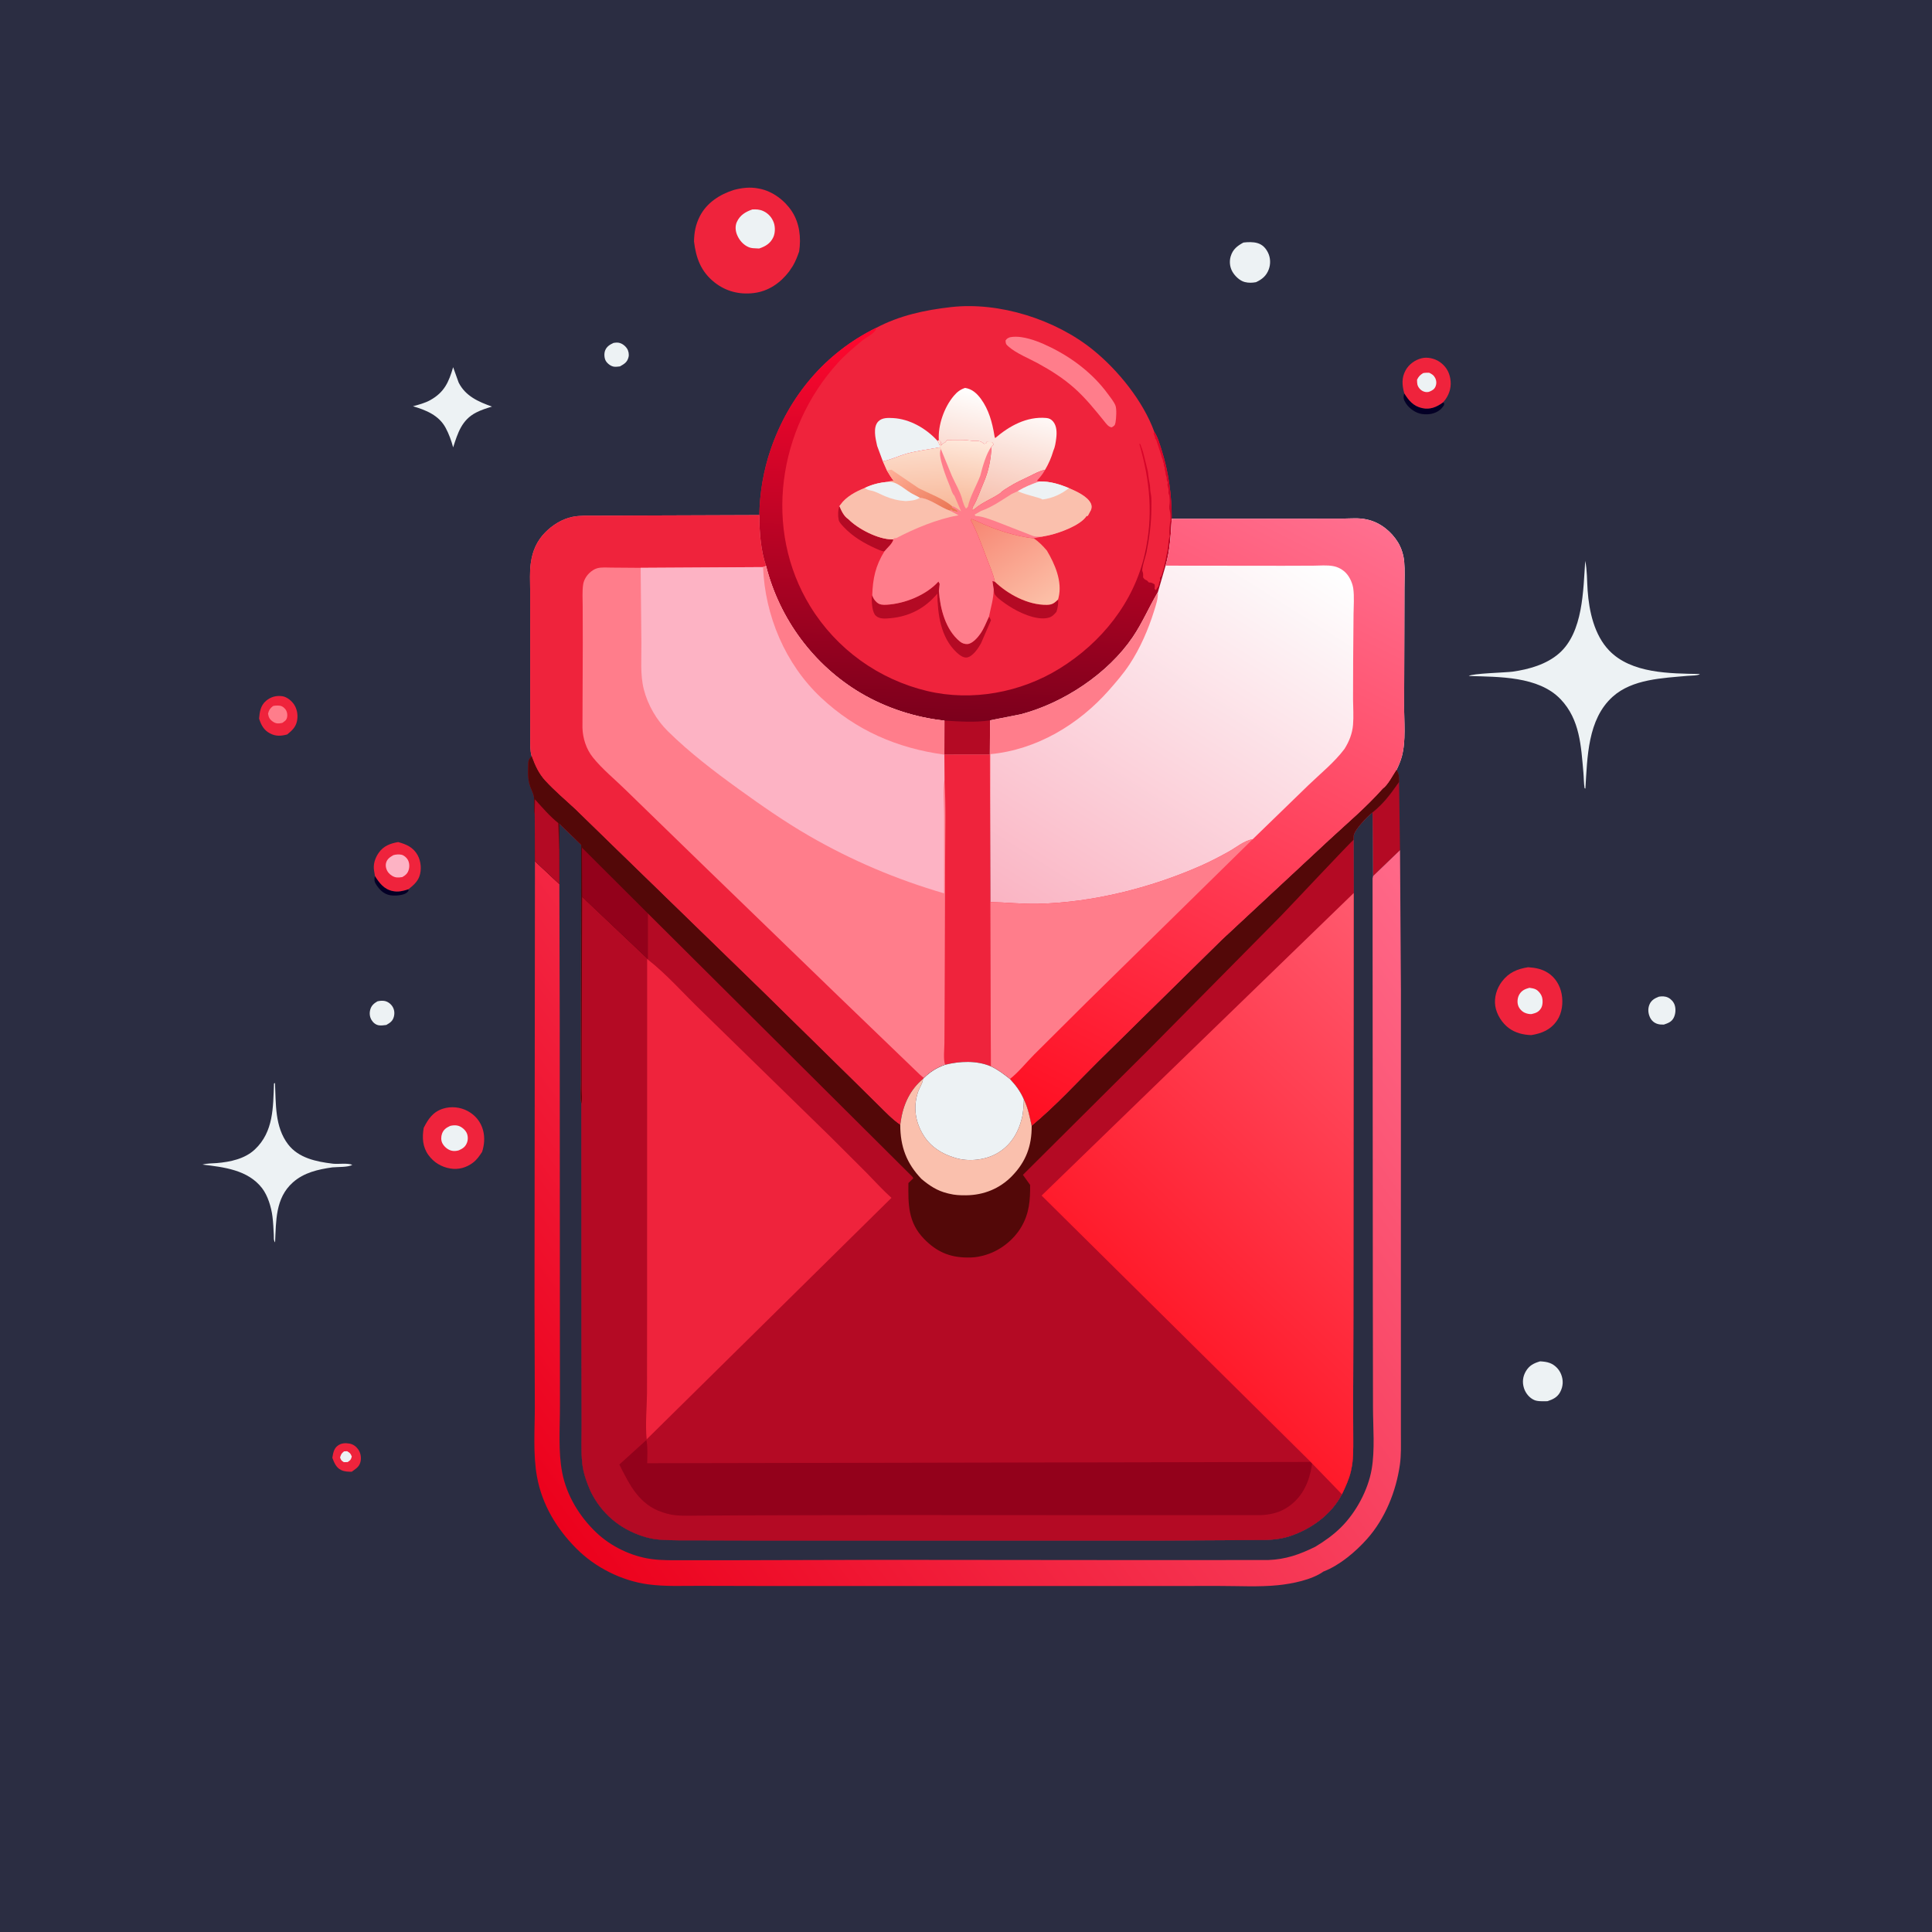<svg version="1.1" xmlns="http://www.w3.org/2000/svg" style="display: block;" viewBox="0 0 2048 2048" width="1024" height="1024">
<defs>
	<linearGradient id="Gradient1" gradientUnits="userSpaceOnUse" x1="574.204" y1="1595.31" x2="1492.88" y2="915.342">
		<stop class="stop0" offset="0" stop-opacity="1" stop-color="rgb(236,1,28)"/>
		<stop class="stop1" offset="1" stop-opacity="1" stop-color="rgb(255,105,137)"/>
	</linearGradient>
	<linearGradient id="Gradient2" gradientUnits="userSpaceOnUse" x1="1044.66" y1="544.453" x2="1109.92" y2="641.107">
		<stop class="stop0" offset="0" stop-opacity="1" stop-color="rgb(247,135,116)"/>
		<stop class="stop1" offset="1" stop-opacity="1" stop-color="rgb(252,192,168)"/>
	</linearGradient>
	<linearGradient id="Gradient3" gradientUnits="userSpaceOnUse" x1="1037.39" y1="541.783" x2="1066.47" y2="421.248">
		<stop class="stop0" offset="0" stop-opacity="1" stop-color="rgb(246,187,168)"/>
		<stop class="stop1" offset="1" stop-opacity="1" stop-color="rgb(255,255,255)"/>
	</linearGradient>
	<linearGradient id="Gradient4" gradientUnits="userSpaceOnUse" x1="1009.85" y1="762.156" x2="1022.78" y2="360.469">
		<stop class="stop0" offset="0" stop-opacity="1" stop-color="rgb(124,0,28)"/>
		<stop class="stop1" offset="1" stop-opacity="1" stop-color="rgb(255,7,46)"/>
	</linearGradient>
	<linearGradient id="Gradient5" gradientUnits="userSpaceOnUse" x1="1014.74" y1="532.78" x2="1024.38" y2="467.511">
		<stop class="stop0" offset="0" stop-opacity="1" stop-color="rgb(248,188,157)"/>
		<stop class="stop1" offset="1" stop-opacity="1" stop-color="rgb(254,232,219)"/>
	</linearGradient>
	<linearGradient id="Gradient6" gradientUnits="userSpaceOnUse" x1="977.413" y1="537.088" x2="973.892" y2="477.062">
		<stop class="stop0" offset="0" stop-opacity="1" stop-color="rgb(248,186,156)"/>
		<stop class="stop1" offset="1" stop-opacity="1" stop-color="rgb(252,219,201)"/>
	</linearGradient>
	<linearGradient id="Gradient7" gradientUnits="userSpaceOnUse" x1="997.922" y1="553.892" x2="953.593" y2="490.231">
		<stop class="stop0" offset="0" stop-opacity="1" stop-color="rgb(233,114,79)"/>
		<stop class="stop1" offset="1" stop-opacity="1" stop-color="rgb(255,176,153)"/>
	</linearGradient>
	<linearGradient id="Gradient8" gradientUnits="userSpaceOnUse" x1="1112.93" y1="993.133" x2="1376.12" y2="576.64">
		<stop class="stop0" offset="0" stop-opacity="1" stop-color="rgb(250,180,195)"/>
		<stop class="stop1" offset="1" stop-opacity="1" stop-color="rgb(254,255,255)"/>
	</linearGradient>
	<linearGradient id="Gradient9" gradientUnits="userSpaceOnUse" x1="1101.09" y1="1198.08" x2="1432.51" y2="540.638">
		<stop class="stop0" offset="0" stop-opacity="1" stop-color="rgb(255,14,33)"/>
		<stop class="stop1" offset="1" stop-opacity="1" stop-color="rgb(255,111,143)"/>
	</linearGradient>
	<linearGradient id="Gradient10" gradientUnits="userSpaceOnUse" x1="1259.84" y1="1427.42" x2="1579.54" y2="1089.74">
		<stop class="stop0" offset="0" stop-opacity="1" stop-color="rgb(255,26,42)"/>
		<stop class="stop1" offset="1" stop-opacity="1" stop-color="rgb(255,89,110)"/>
	</linearGradient>
</defs>
<path transform="translate(0,0)" fill="rgb(43,45,66)" d="M -0 -0 L 2048 0 L 2048 2048 L -0 2048 L -0 -0 z"/>
<path transform="translate(0,0)" fill="rgb(4,0,38)" d="M 433.104 942.582 L 432.96 944.419 C 432.116 945.476 431.939 945.835 430.683 946.671 C 426.682 949.336 418.007 949.782 413.5 948.968 C 406.973 947.789 402.506 943.413 399.004 938.081 C 396.651 934.5 396.585 932.638 397.462 928.582 C 402.245 936.098 407.108 942.702 416.473 944.574 C 422.404 945.76 427.525 944.396 433.104 942.582 z"/>
<path transform="translate(0,0)" fill="rgb(4,0,38)" d="M 1488.53 416.814 C 1493.33 424.572 1498.23 430.586 1507.72 432.611 C 1515.93 434.363 1522.72 431.553 1529.25 426.834 L 1529.92 426.317 C 1531.16 428.192 1530.86 427.141 1530.71 429.5 C 1529.47 431.328 1528.18 433.083 1526.43 434.462 C 1520.88 438.825 1514.38 439.778 1507.51 438.886 C 1500.91 438.029 1493.83 433.132 1490.26 427.471 C 1487.6 423.268 1487.43 421.399 1488.53 416.814 z"/>
<path transform="translate(0,0)" fill="rgb(237,242,244)" d="M 650.394 363.5 C 652.029 363.232 653.841 363.016 655.5 363.26 C 659.185 363.803 662.559 366.349 664.604 369.386 C 666.304 371.91 666.986 375.639 666.263 378.556 C 664.902 384.041 661.8 385.756 657.172 388.401 C 655.156 388.61 653.024 388.964 651 388.715 C 647.601 388.297 644.089 385.6 642.294 382.758 C 640.494 379.906 640.217 374.877 641.408 371.684 C 643.006 367.401 646.452 365.279 650.394 363.5 z"/>
<path transform="translate(0,0)" fill="rgb(237,242,244)" d="M 400.011 1061.5 C 402.291 1060.9 404.641 1060.7 407 1060.97 C 410.594 1061.39 414.026 1063.84 415.953 1066.84 C 418.036 1070.08 418.493 1073.86 417.561 1077.57 C 416.36 1082.35 413.6 1084.16 409.51 1086.5 C 406.995 1086.8 404.224 1087.25 401.703 1086.89 C 398.414 1086.43 395.559 1084.1 393.879 1081.31 C 391.884 1078 391.466 1074.2 392.425 1070.48 C 393.554 1066.09 396.246 1063.71 400.011 1061.5 z"/>
<path transform="translate(0,0)" fill="rgb(237,242,244)" d="M 1758.53 1056.5 C 1761.94 1055.98 1765.13 1055.96 1768.3 1057.51 C 1771.36 1059 1774.04 1061.98 1775.16 1065.2 C 1776.65 1069.47 1776.23 1075.08 1774.09 1079.09 C 1771.83 1083.32 1768.06 1084.66 1763.75 1086.1 C 1761.41 1086.14 1759.33 1086.11 1757.07 1085.42 C 1753.41 1084.3 1750.63 1081.85 1749.02 1078.37 C 1747.03 1074.1 1746.67 1069.3 1748.47 1064.92 C 1750.37 1060.27 1754.06 1058.22 1758.53 1056.5 z"/>
<path transform="translate(0,0)" fill="rgb(239,35,60)" d="M 352.285 1545.36 C 353.15 1540.47 353.79 1535.58 358.069 1532.44 C 361.799 1529.7 366.035 1529.5 370.5 1530.27 C 374.34 1530.93 377.562 1533.34 379.771 1536.5 C 382.256 1540.05 383.15 1545.03 382.193 1549.25 C 381.183 1553.7 378.85 1555.84 375.273 1558.34 L 373.961 1559.29 L 373.117 1559.88 L 373.038 1560.11 C 369.035 1560.08 365.185 1560.07 361.503 1558.25 C 356.252 1555.65 354.267 1550.46 352.285 1545.36 z"/>
<path transform="translate(0,0)" fill="rgb(237,242,244)" d="M 364.677 1538.5 L 367.979 1538.35 C 371.105 1540.31 371.407 1540.4 372.913 1544 C 371.786 1547.78 371.549 1547.72 368.5 1549.86 L 364.5 1549.96 C 361.733 1548.21 361.688 1548.06 360.49 1545 C 361.606 1541.5 361.732 1540.99 364.677 1538.5 z"/>
<path transform="translate(0,0)" fill="rgb(239,35,60)" d="M 274.651 761.751 C 275.292 754.455 276.148 747.878 282.094 742.852 C 286.968 738.732 292.905 737.073 299.219 738 C 304.219 738.734 309.173 742.892 311.863 747 C 315.225 752.132 316.147 759.257 314.628 765.198 C 313.096 771.191 309.344 774.564 304.711 778.32 L 304.723 778.464 C 298.145 780.285 292.455 780.726 286.191 777.432 C 279.663 774 276.789 768.551 274.651 761.751 z"/>
<path transform="translate(0,0)" fill="rgb(255,125,139)" d="M 289.295 748.5 C 291.135 747.953 292.733 747.884 294.65 747.904 C 297.977 747.938 300.137 749.033 302.269 751.523 C 304.294 753.889 304.963 757.486 304.272 760.5 C 303.551 763.645 301.877 764.376 299.5 766.156 L 298.756 766.393 C 295.273 767.159 292.585 767.183 289.467 765.112 C 286.007 762.813 284.719 760.512 284.138 756.5 C 285.124 752.633 286.188 751.003 289.295 748.5 z"/>
<path transform="translate(0,0)" fill="rgb(237,242,244)" d="M 1632.59 1443.08 C 1636.07 1443.28 1639.55 1443.6 1642.83 1444.84 C 1648.27 1446.88 1652.67 1451.38 1654.83 1456.76 C 1657.34 1463.03 1657.09 1469.48 1653.92 1475.5 C 1650.92 1481.2 1646.2 1483.4 1640.37 1485.34 C 1636.18 1485.28 1630.4 1485.81 1626.49 1484.14 C 1621.27 1481.91 1617.22 1476.91 1615.5 1471.57 C 1613.5 1465.37 1614.16 1459.16 1617.5 1453.54 C 1621.18 1447.34 1625.91 1445.06 1632.59 1443.08 z"/>
<path transform="translate(0,0)" fill="rgb(237,242,244)" d="M 1318.09 257.106 C 1322.77 256.554 1328.36 256.339 1332.9 257.678 C 1338.31 259.271 1341.76 262.969 1344.2 267.935 C 1346.82 273.273 1347.04 279.935 1344.97 285.5 C 1342.4 292.391 1337.92 296.092 1331.43 299.117 C 1327.33 299.862 1323.58 299.994 1319.5 298.971 C 1314.13 297.627 1308.94 292.496 1306.29 287.804 C 1303.59 283.018 1303 276.952 1304.6 271.689 C 1306.87 264.247 1311.58 260.637 1318.09 257.106 z"/>
<path transform="translate(0,0)" fill="rgb(180,10,36)" d="M 1483.08 828.814 L 1484.06 901.186 L 1455.46 928.712 L 1454.94 861.147 C 1467.21 851.271 1474.12 841.473 1483.08 828.814 z"/>
<path transform="translate(0,0)" fill="rgb(239,35,60)" d="M 397.462 928.582 L 396.598 923.344 C 395.304 916.466 397.507 909.708 401.429 904.034 C 406.461 896.753 413.685 894.086 422.04 892.622 C 430.761 894.972 438.106 898.172 442.693 906.5 C 446.306 913.058 447.123 922.081 444.514 929.127 C 442.326 935.035 437.822 938.712 433.104 942.582 C 427.525 944.396 422.404 945.76 416.473 944.574 C 407.108 942.702 402.245 936.098 397.462 928.582 z"/>
<path transform="translate(0,0)" fill="rgb(253,179,196)" d="M 416.982 906.5 C 419.522 905.738 422.891 905.47 425.5 906.039 C 428.195 906.625 430.904 909.005 432.257 911.35 C 434.008 914.386 434.259 918.496 433.31 921.826 C 432.163 925.852 430.011 927.693 426.5 929.732 C 424.541 930.053 422.779 930.25 420.794 930.129 C 417.429 929.924 413.904 927.678 411.798 925.1 C 409.529 922.323 408.309 918.23 409.255 914.698 C 410.378 910.502 413.447 908.557 416.982 906.5 z"/>
<path transform="translate(0,0)" fill="rgb(237,242,244)" d="M 480.348 389.243 L 486.175 405.5 C 493.426 419.918 507.138 425.885 521.542 431.001 C 515.8 432.744 510.152 434.521 504.793 437.263 C 489.458 445.109 485.295 458.925 480.349 474.253 C 478.467 467.161 475.838 459.857 472.331 453.403 C 465.126 440.143 451.456 434.67 437.776 430.648 C 443.915 428.976 450.506 427.267 456.094 424.152 C 471.087 415.795 475.746 404.985 480.348 389.243 z"/>
<path transform="translate(0,0)" fill="rgb(239,35,60)" d="M 1488.53 416.814 C 1486.21 408.29 1485.62 400.443 1490.02 392.5 C 1493.58 386.08 1499.91 381.564 1506.94 379.762 C 1512.98 378.215 1520.48 379.912 1525.63 383.311 C 1532.18 387.644 1535.97 393.512 1537.35 401.227 C 1538.77 409.226 1536.95 416.678 1532.32 423.296 L 1529.92 426.317 L 1529.25 426.834 C 1522.72 431.553 1515.93 434.363 1507.72 432.611 C 1498.23 430.586 1493.33 424.572 1488.53 416.814 z"/>
<path transform="translate(0,0)" fill="rgb(237,242,244)" d="M 1508.58 395.5 C 1510.74 395.039 1512.81 395.134 1515 395.129 C 1517.92 396.573 1519.87 397.712 1521.37 400.715 C 1522.81 403.608 1522.93 406.776 1521.67 409.772 C 1520.43 412.728 1518.29 413.83 1515.5 415.063 C 1514.51 415.4 1514.14 415.586 1512.98 415.632 C 1509.94 415.753 1506.88 414.34 1504.92 412.046 C 1502.12 408.761 1502.19 406.552 1502.13 402.5 C 1503.91 398.97 1505.25 397.602 1508.58 395.5 z"/>
<path transform="translate(0,0)" fill="rgb(239,35,60)" d="M 449.123 1195.63 C 453.925 1186.11 458.967 1178.6 469.633 1175.23 C 478.221 1172.51 488.009 1173.5 495.902 1177.81 C 503.983 1182.22 509.695 1189.22 512.069 1198.15 C 514.069 1205.67 513.441 1213.73 511.038 1221.06 C 508.189 1225.34 505.642 1229.22 501.469 1232.4 C 494.522 1237.71 486.176 1240.12 477.474 1238.69 C 467.916 1237.11 459.821 1232.25 454.134 1224.36 C 447.807 1215.58 447.464 1205.88 449.123 1195.63 z"/>
<path transform="translate(0,0)" fill="rgb(237,242,244)" d="M 477.215 1193.5 C 479.886 1192.82 483.172 1192.58 485.841 1193.39 C 489.227 1194.42 492.819 1197.38 494.477 1200.51 C 496.114 1203.6 496.294 1207.86 495.091 1211.09 C 493.411 1215.61 490.733 1217.41 486.5 1219.35 C 483.945 1220.2 480.669 1220.43 478.078 1219.62 C 474.202 1218.42 470.74 1215.4 468.886 1211.79 C 467.383 1208.87 467.443 1204.84 468.554 1201.78 C 470.164 1197.35 473.108 1195.4 477.215 1193.5 z"/>
<path transform="translate(0,0)" fill="rgb(239,35,60)" d="M 1619.89 1025.3 C 1627.62 1025.84 1634.33 1027.04 1640.97 1031.3 C 1648.77 1036.29 1653.73 1044.64 1655.41 1053.66 C 1657.15 1062.97 1655.94 1073.91 1650.51 1081.81 C 1643.72 1091.69 1634.46 1095.42 1623.16 1097.27 C 1614.71 1096.93 1606.67 1095.08 1599.7 1090.03 C 1592.36 1084.71 1586.47 1075.48 1585.07 1066.5 C 1583.66 1057.46 1586.59 1047.74 1592.06 1040.52 C 1599.33 1030.91 1608.28 1027.14 1619.89 1025.3 z"/>
<path transform="translate(0,0)" fill="rgb(237,242,244)" d="M 1621.25 1047.12 C 1623.37 1047.45 1625.89 1047.75 1627.82 1048.71 C 1630.84 1050.21 1633.73 1053.85 1634.62 1057.09 C 1635.58 1060.55 1635.48 1065.79 1633.49 1068.9 C 1630.82 1073.07 1627.95 1073.84 1623.5 1074.97 C 1621.04 1075.1 1618.44 1074.53 1616.19 1073.5 C 1613.11 1072.08 1610.39 1069.13 1609.31 1065.89 C 1608.05 1062.1 1608.61 1057.27 1610.72 1053.88 C 1613.25 1049.79 1616.78 1048.33 1621.25 1047.12 z"/>
<path transform="translate(0,0)" fill="rgb(237,242,244)" d="M 352.296 1237.46 C 337.123 1239.63 322.202 1242.93 310.391 1253.47 C 291.768 1270.08 292.754 1294.25 291.594 1317 C 289.829 1314.62 290.361 1311.7 290.224 1308.77 C 289.925 1302.36 289.612 1295.87 288.806 1289.5 C 287.569 1279.72 283.916 1267.42 277.806 1259.5 C 262.849 1240.11 237.196 1237.19 214.683 1234.51 C 219.511 1233.1 224.831 1233.33 229.827 1232.91 C 244.033 1231.71 259.522 1228.49 270.203 1218.42 C 290.084 1199.69 289.485 1173.73 290.433 1148.5 L 291.5 1148.07 C 292.598 1170.24 291.166 1194.46 305.416 1213.09 C 316.476 1227.54 335.196 1231.4 352.243 1233.48 L 353.096 1233.58 C 358.645 1234.17 369.057 1232.65 373.5 1234.81 C 368.899 1237.48 358.01 1236.91 352.296 1237.46 z"/>
<path transform="translate(0,0)" fill="rgb(237,242,244)" d="M 1680.41 594.5 C 1682.49 604.577 1682.23 615.612 1682.95 625.906 C 1684.49 647.974 1690 673.171 1705.78 689.572 C 1729.38 714.092 1770.24 713.874 1801.82 714.472 C 1800.96 716.206 1791.48 716.194 1788.93 716.426 C 1762.6 718.827 1730.39 719.769 1709.55 738.5 C 1682.82 762.517 1682.72 802.728 1680.58 835.938 L 1679.72 835.5 C 1678.85 830.147 1678.95 824.263 1678.46 818.813 C 1675.97 790.881 1674.8 762.751 1654.37 741.284 C 1630.84 716.567 1588.58 717.615 1557 716.566 C 1560.2 713.815 1596.48 712.973 1603.5 711.973 C 1620.77 709.511 1639.28 704.331 1652.67 692.63 C 1678.33 670.215 1678.22 625.599 1680.41 594.5 z"/>
<path transform="translate(0,0)" fill="rgb(239,35,60)" d="M 778.133 201.279 C 786.801 199.069 795.134 198.05 804 199.816 L 805.389 200.074 C 819.02 202.791 831.833 212.438 839.358 223.932 C 847.633 236.57 849.319 251.91 847.132 266.598 C 845.227 271.982 843.37 276.908 840.455 281.85 L 836.43 287.889 C 827.111 300.015 814.6 308.742 799.075 310.638 C 783.836 312.499 769.46 308.925 757.342 299.288 C 743.029 287.905 737.769 273.536 735.675 255.898 C 735.893 246.216 737.35 238.177 741.743 229.45 C 749.032 214.968 763.122 205.959 778.133 201.279 z"/>
<path transform="translate(0,0)" fill="rgb(237,242,244)" d="M 797.507 222.031 C 801.681 221.834 805.201 221.96 809.067 223.719 C 814.357 226.126 818.289 230.525 820.237 236 C 821.875 240.603 821.793 247.047 819.711 251.5 C 816.614 258.123 811.432 261.164 804.756 263.424 L 803.933 263.4 L 802.564 263.325 C 799.704 263.195 796.668 263.227 793.973 262.143 C 788.139 259.794 783.736 254.757 781.353 249.047 C 779.556 244.742 779.102 239.61 781.085 235.284 C 784.413 228.028 790.282 224.543 797.507 222.031 z"/>
<path transform="translate(0,0)" fill="url(#Gradient1)" d="M 1454.94 861.147 L 1455.46 928.712 L 1484.06 901.186 L 1485.03 1049.84 L 1484.99 1314.36 L 1485.01 1473.64 L 1485.01 1521.14 C 1485 1531.62 1485.42 1542.26 1483.94 1552.66 C 1479.93 1580.91 1468.29 1609.83 1449.17 1631.32 C 1437.29 1644.67 1420.18 1659.29 1403.26 1665.75 L 1403.13 1665.74 C 1390.82 1674.71 1369.59 1678.89 1354.65 1680.39 C 1334.37 1682.42 1312.97 1681.16 1292.56 1681.18 L 1177.57 1681.22 L 813.859 1681.22 L 741.429 1681.05 C 723.539 1681 705.034 1681.91 687.272 1679.52 C 659.043 1675.74 630.95 1661.64 610.909 1641.45 C 589.949 1620.35 574.657 1595.04 569.254 1565.5 C 564.846 1541.41 566.949 1515.27 566.924 1490.78 L 566.591 1380.95 L 567.058 912.905 L 592.957 937.165 L 592.798 899.806 L 592.998 873.179 L 616.077 895.587 L 615.886 1097.41 L 615.88 1148.15 C 615.88 1154.96 614.944 1163.18 616.199 1169.82 L 616.351 1428.95 L 616.569 1510.26 C 616.634 1523.7 615.78 1538.03 617.235 1551.38 C 618.387 1561.93 622.027 1571.68 626.269 1581.33 C 637.692 1604.29 656.405 1620.25 680.777 1628.32 C 686.693 1630.28 692.782 1631.59 699 1632.06 C 713.544 1633.17 728.316 1632.78 742.897 1632.84 L 815.188 1633.05 L 1044.61 1633.03 L 1234.67 1633.02 L 1341.46 1632.47 C 1351.53 1632.02 1360.76 1630.95 1370.23 1627.35 L 1371.94 1626.71 C 1392.92 1618.74 1411.97 1604.04 1422.5 1584.01 C 1426.21 1576.22 1430.03 1568.09 1431.96 1559.65 L 1432.32 1558 C 1434.71 1547.41 1434.49 1536.43 1434.48 1525.63 L 1434.38 1488.13 L 1434.64 1394.52 L 1434.99 946.663 L 1435.06 945.086 L 1434.82 890.254 L 1434.87 886 C 1435.73 879.467 1449.61 865.164 1454.94 861.147 z"/>
<path transform="translate(0,0)" fill="rgb(43,45,66)" d="M 1454.94 861.147 L 1455.46 928.712 L 1454.96 931.184 L 1455.25 1374.29 L 1455.43 1492.5 C 1455.49 1513.44 1457.57 1536.82 1454.03 1557.4 C 1450.22 1579.56 1437.44 1603.25 1421.5 1619.05 C 1413.26 1627.21 1404.2 1633.61 1394.3 1639.6 C 1377.63 1647.82 1363 1653.02 1344.27 1653.7 L 1207.23 1653.76 L 936.087 1653.51 L 772.934 1653.91 L 724.813 1653.92 C 713.208 1653.91 701.65 1654.23 690.125 1652.61 C 669.051 1649.63 647.719 1639.36 632.264 1624.72 C 614.411 1607.81 600.79 1585.58 596.007 1561.28 C 591.552 1538.63 593.625 1513.43 593.568 1490.31 L 593.498 1375.02 L 593.352 1082.11 L 592.957 937.165 L 592.798 899.806 L 592.998 873.179 L 616.077 895.587 L 615.886 1097.41 L 615.88 1148.15 C 615.88 1154.96 614.944 1163.18 616.199 1169.82 L 616.351 1428.95 L 616.569 1510.26 C 616.634 1523.7 615.78 1538.03 617.235 1551.38 C 618.387 1561.93 622.027 1571.68 626.269 1581.33 C 637.692 1604.29 656.405 1620.25 680.777 1628.32 C 686.693 1630.28 692.782 1631.59 699 1632.06 C 713.544 1633.17 728.316 1632.78 742.897 1632.84 L 815.188 1633.05 L 1044.61 1633.03 L 1234.67 1633.02 L 1341.46 1632.47 C 1351.53 1632.02 1360.76 1630.95 1370.23 1627.35 L 1371.94 1626.71 C 1392.92 1618.74 1411.97 1604.04 1422.5 1584.01 C 1426.21 1576.22 1430.03 1568.09 1431.96 1559.65 L 1432.32 1558 C 1434.71 1547.41 1434.49 1536.43 1434.48 1525.63 L 1434.38 1488.13 L 1434.64 1394.52 L 1434.99 946.663 L 1435.06 945.086 L 1434.82 890.254 L 1434.87 886 C 1435.73 879.467 1449.61 865.164 1454.94 861.147 z"/>
<path transform="translate(0,0)" fill="rgb(239,35,60)" d="M 928.659 347.593 C 953.49 334.419 980.29 328.695 1007.98 325.543 C 1059.38 319.693 1118.92 338.673 1158.78 370.991 C 1185.32 392.508 1211.96 425.426 1223.65 457.883 C 1227.28 463.284 1229.22 470.411 1231.21 476.589 C 1238.8 500.156 1242.15 525.219 1242.08 549.924 C 1241.17 566.537 1240.29 583.535 1235.57 599.613 L 1227.39 627.775 L 1226.84 628.683 C 1217.79 644.052 1210.96 660.3 1200.86 675.219 C 1174.53 714.124 1127.18 745.404 1081.9 757.217 L 1049.5 763.595 L 1049.27 799.911 L 1001.07 799.959 L 1001.14 763.895 C 970.462 760.661 939.046 750.443 912.5 734.729 C 862.461 705.109 826.311 656.097 812.034 599.944 C 806.362 583.896 804.861 562.953 804.936 546.013 C 805.245 522.768 809.375 498.632 816.892 476.639 C 836.24 420.034 874.741 374.13 928.659 347.593 z"/>
<path transform="translate(0,0)" fill="rgb(180,10,36)" d="M 889.849 536.496 C 892.052 541.551 894.517 547.245 899.348 550.324 C 909.31 560.538 930.726 571.632 945.243 571.738 L 946.985 571.713 C 946.351 576.105 940.217 580.994 937.41 584.579 C 934.003 584.085 931.124 582.673 928.026 581.274 C 915.469 575.605 903.896 568.773 894.373 558.641 C 892.616 556.771 889.583 553.667 889.056 551.149 C 888.093 546.544 888.215 540.863 889.849 536.496 z"/>
<path transform="translate(0,0)" fill="rgb(180,10,36)" d="M 1052.01 615.908 L 1054.55 616.606 C 1068.61 630.128 1089.82 641.443 1109.69 641.157 C 1115.34 641.075 1117.47 639.43 1121.54 635.564 C 1122.15 639.926 1121.17 644.318 1119.93 648.5 C 1117.24 651.537 1115.46 653.767 1111.37 654.832 C 1098.81 658.106 1080.09 649.282 1069.78 642.569 C 1065.5 639.778 1057.17 634.228 1054.5 630.018 C 1053.89 629.065 1053.64 626.054 1053.37 624.821 L 1052.01 615.908 z"/>
<path transform="translate(0,0)" fill="rgb(180,10,36)" d="M 994.787 616.453 L 996.093 618.904 L 995.263 626.478 C 996.651 645.265 1002.21 667.419 1017.5 679.992 C 1019.76 681.853 1022.56 682.858 1025.5 682.703 C 1030.79 682.424 1036.61 675.585 1039.31 671.648 C 1043.16 666.033 1045.48 659.709 1048.38 653.605 C 1049.24 654.898 1049.83 656.099 1050.49 657.5 L 1039.87 682 C 1037.09 687.042 1031.21 695.967 1024.99 696.959 C 1020.98 697.6 1016.51 693.916 1013.83 691.368 C 997.061 675.456 993.938 651.027 993.621 629.242 C 980.723 644.747 963.97 653.507 943.794 655.32 C 938.79 655.77 932.569 656.439 928.522 652.835 C 924.589 649.332 924.135 639.629 924.074 634.5 C 924.06 633.276 924.332 632.227 924.617 631.05 C 925.65 634.147 927.019 636.319 929.479 638.521 C 932.515 641.24 936.114 641.256 940 641.031 C 959.221 639.917 981.856 630.814 994.787 616.453 z"/>
<path transform="translate(0,0)" fill="rgb(237,242,244)" d="M 929.788 472.647 C 928.815 468.217 927.718 463.553 927.535 459.014 C 927.358 454.622 927.898 449.842 931.165 446.607 C 935.177 442.633 941.335 442.902 946.57 443.167 C 964.457 444.073 982.01 454.328 993.847 467.388 C 995.322 469.767 996.498 471.282 996.173 474.221 C 984.758 476.427 972.688 477.785 961.492 480.84 C 952.814 483.208 944.726 487.342 935.856 489.033 L 929.788 472.647 z"/>
<path transform="translate(0,0)" fill="rgb(255,125,139)" d="M 1070.59 357.5 C 1074.58 356.686 1078.92 356.832 1082.95 357.444 C 1093.6 359.06 1103.9 363.343 1113.52 368.057 C 1136.86 379.495 1158.52 396.03 1174.03 417.106 C 1176.76 420.827 1180.53 425.418 1182.34 429.642 C 1183.93 433.333 1183.26 443.881 1182.47 447.89 C 1181.81 451.207 1181.18 451.293 1178.5 453.001 C 1174.9 452.61 1172.63 449.126 1170.52 446.514 C 1160.56 434.225 1151.08 422.375 1139.24 411.752 C 1127.34 401.082 1113.99 392.646 1100 385.014 C 1090.32 379.734 1077.38 374.666 1069.07 367.36 C 1066.27 364.897 1066.19 364.736 1065.91 361 C 1067.26 358.85 1068.26 358.425 1070.59 357.5 z"/>
<path transform="translate(0,0)" fill="url(#Gradient2)" d="M 1054.55 616.606 C 1052.85 608.101 1049.09 600.088 1046.04 591.997 C 1040.81 578.08 1035.85 564.152 1028.83 551 L 1030 550.124 L 1035.47 552.346 C 1052.64 560.735 1076.55 568.701 1095.74 570.618 C 1101.06 574.067 1105.63 578.79 1109.72 583.61 C 1118.24 597.9 1126.38 616.586 1122.09 633.594 L 1121.54 635.564 C 1117.47 639.43 1115.34 641.075 1109.69 641.157 C 1089.82 641.443 1068.61 630.128 1054.55 616.606 z"/>
<path transform="translate(0,0)" fill="url(#Gradient3)" d="M 995.205 466.526 C 994.155 450.788 1000.87 431.642 1011.12 419.572 C 1014.58 415.493 1017.93 412.894 1023 411.202 C 1030.41 412.289 1035.55 417.019 1039.86 422.89 C 1048.1 434.122 1051.85 447.847 1054.06 461.399 C 1054.37 463.295 1054.19 462.528 1054.89 464.424 C 1070.05 451.453 1088.29 441.308 1108.98 443.065 C 1112.16 443.334 1114.29 444.402 1116.35 446.844 C 1120.36 451.607 1120.37 458.788 1119.64 464.629 C 1119.07 469.141 1118.43 473.886 1116.52 478.037 C 1114.47 485.135 1111.6 491.61 1107.85 497.975 C 1101.76 499.228 1096.96 502.065 1091.44 504.744 C 1084.15 508.283 1076.57 511.643 1069.73 516.006 C 1066.98 517.757 1062.57 520.16 1060.48 522.646 C 1052.07 528.636 1040.99 532.538 1033.53 539.277 L 1031.01 540.937 L 1030.74 540.39 C 1030.62 539.108 1030.65 538.299 1031.34 537.176 C 1036.14 529.453 1038.95 520.098 1042.6 511.75 C 1048.13 499.092 1050.33 486.95 1051.11 473.205 L 1053.35 470.888 L 1051.57 468.645 L 1045.5 468.51 L 1045.5 470 L 1043.06 470.508 C 1039.83 467.813 1038.66 467.416 1034.45 467.489 L 1031 467.51 C 1023.06 465.831 1012.34 466.63 1004 466.5 L 1002 469.005 C 1000.03 469.668 999.373 470.465 997.908 471.868 L 997.25 472.505 L 997.279 468.57 L 995.205 466.526 z"/>
<path transform="translate(0,0)" fill="url(#Gradient4)" d="M 804.936 546.013 C 805.245 522.768 809.375 498.632 816.892 476.639 C 836.24 420.034 874.741 374.13 928.659 347.593 C 928.464 348.401 928.502 349.304 928.074 350.016 C 925.625 354.088 917.425 358.173 913.602 361.341 C 904.799 368.637 895.739 376.255 888.067 384.724 C 824.916 454.434 808.642 560.915 858.944 642.831 C 886.743 688.101 931.395 720.276 983.025 732.527 C 1030.38 743.763 1082.09 734.148 1123.28 708.635 C 1167.59 681.191 1201.95 638.593 1213.6 587.07 C 1222.67 546.911 1219.08 509.506 1207.7 470.5 L 1208.76 470.69 C 1210.17 474.541 1211.47 478.046 1212.45 482.047 L 1216.53 498.755 C 1217.04 500.561 1216.96 501.955 1217.25 503.75 C 1217.69 506.499 1218.01 509.529 1218.63 512.204 C 1219.44 515.723 1218.95 519.15 1219.78 522.775 C 1220.95 527.895 1220.54 534.278 1220.5 539.518 C 1220.38 554.986 1218.36 570.363 1215.29 585.505 C 1214.54 589.192 1209.88 603.022 1210.97 605.433 C 1211.99 607.686 1211.81 609.576 1211.72 611.999 C 1212.73 613.301 1213.02 614.141 1214.56 614.72 C 1216.11 615.304 1216.8 616.247 1217.86 617.45 L 1218.78 617.432 C 1220.69 617.496 1222.22 618.475 1223.88 619.354 C 1224.21 621.166 1224.33 622.255 1223.84 624.042 L 1225.05 625.508 C 1226.41 624.531 1225.24 625.535 1226.5 623.51 L 1227.27 622.568 C 1228.23 621.279 1228.26 620.544 1228.5 619 C 1228.8 617.102 1228.9 616.656 1230 615 L 1229.51 612.5 C 1230.37 611.639 1230.89 611.384 1231.19 610.188 L 1232 607.531 L 1233.75 601.75 C 1234.29 599.796 1234.26 598.472 1235 596.5 L 1235.5 594 C 1236.21 590.289 1236.81 586.636 1237.76 583 L 1238 580.5 C 1238.21 579.038 1238.44 577.997 1238.51 576.5 C 1238.65 573.759 1238.92 571.021 1240 568.5 L 1239.72 567.188 C 1239.3 564.619 1239.75 553.881 1241 552 L 1240.89 550.844 C 1240.63 547.673 1240.88 544.58 1239.98 541.5 C 1239.12 538.575 1239.61 535.636 1239.91 532.655 C 1240.06 531.061 1239.87 529.589 1239.76 528 L 1239.68 526.578 C 1239.53 524.908 1239.57 525.501 1238.98 523.859 C 1238.34 522.111 1238.67 521.737 1238.76 520 C 1238.83 518.47 1238.43 517.445 1237.96 516.026 C 1237.35 514.186 1237.57 513.33 1238 511.5 C 1236.95 509.379 1236.76 509.279 1236.76 507 C 1236.75 505.896 1236.34 505.094 1236.01 504.077 C 1235.47 502.447 1235.58 501.271 1235.25 499.674 C 1234.87 497.805 1234.41 498.092 1234.76 496 C 1233.9 493.937 1233.44 493.536 1233.75 491.25 C 1232.21 489.083 1233.25 488.246 1232.16 486.281 C 1231.39 484.873 1231.36 484.003 1230.98 482.497 L 1226.51 469 L 1226.03 467.458 C 1225.41 465.63 1225.8 466.303 1224.51 465 L 1224.42 464.032 C 1224.16 462.376 1223.51 461.055 1222.82 459.548 L 1223.65 457.883 C 1227.28 463.284 1229.22 470.411 1231.21 476.589 C 1238.8 500.156 1242.15 525.219 1242.08 549.924 C 1241.17 566.537 1240.29 583.535 1235.57 599.613 L 1227.39 627.775 L 1226.84 628.683 C 1217.79 644.052 1210.96 660.3 1200.86 675.219 C 1174.53 714.124 1127.18 745.404 1081.9 757.217 L 1049.5 763.595 L 1049.27 799.911 L 1001.07 799.959 L 1001.14 763.895 C 970.462 760.661 939.046 750.443 912.5 734.729 C 862.461 705.109 826.311 656.097 812.034 599.944 C 806.362 583.896 804.861 562.953 804.936 546.013 z"/>
<path transform="translate(0,0)" fill="rgb(180,10,36)" d="M 1001.14 763.895 C 1016.95 764.788 1033.81 766.02 1049.5 763.595 L 1049.27 799.911 L 1001.07 799.959 L 1001.14 763.895 z"/>
<path transform="translate(0,0)" fill="rgb(255,125,139)" d="M 995.205 466.526 L 997.279 468.57 L 997.25 472.505 L 997.908 471.868 C 999.373 470.465 1000.03 469.668 1002 469.005 L 1004 466.5 C 1012.34 466.63 1023.06 465.831 1031 467.51 L 1034.45 467.489 C 1038.66 467.416 1039.83 467.813 1043.06 470.508 L 1045.5 470 L 1045.5 468.51 L 1051.57 468.645 L 1053.35 470.888 L 1051.11 473.205 C 1050.33 486.95 1048.13 499.092 1042.6 511.75 C 1038.95 520.098 1036.14 529.453 1031.34 537.176 C 1030.65 538.299 1030.62 539.108 1030.74 540.39 L 1031.01 540.937 L 1033.53 539.277 C 1040.99 532.538 1052.07 528.636 1060.48 522.646 C 1062.57 520.16 1066.98 517.757 1069.73 516.006 C 1076.57 511.643 1084.15 508.283 1091.44 504.744 C 1096.96 502.065 1101.76 499.228 1107.85 497.975 L 1107.3 498.972 C 1105.02 503 1102.36 506.121 1099.26 509.5 C 1100.8 510.427 1099.97 510.145 1101.76 510.344 C 1113.2 510.22 1122.65 513.099 1133.12 517.416 C 1140.7 520.745 1152.68 525.927 1156.35 533.722 C 1157.37 535.875 1157.33 538.319 1156.5 540.516 L 1153.12 546.809 L 1151.75 546.998 C 1145.25 557.064 1122.71 565.066 1111.33 567.546 L 1104.16 568.935 L 1095.74 570.618 C 1076.55 568.701 1052.64 560.735 1035.47 552.346 L 1030 550.124 L 1028.83 551 C 1035.85 564.152 1040.81 578.08 1046.04 591.997 C 1049.09 600.088 1052.85 608.101 1054.55 616.606 L 1052.01 615.908 L 1053.37 624.821 C 1053.12 635.328 1050.38 643.55 1048.38 653.605 C 1045.48 659.709 1043.16 666.033 1039.31 671.648 C 1036.61 675.585 1030.79 682.424 1025.5 682.703 C 1022.56 682.858 1019.76 681.853 1017.5 679.992 C 1002.21 667.419 996.651 645.265 995.263 626.478 L 996.093 618.904 L 994.787 616.453 C 981.856 630.814 959.221 639.917 940 641.031 C 936.114 641.256 932.515 641.24 929.479 638.521 C 927.019 636.319 925.65 634.147 924.617 631.05 C 925.2 613.1 928.027 599.977 937.41 584.579 C 940.217 580.994 946.351 576.105 946.985 571.713 L 945.243 571.738 C 930.726 571.632 909.31 560.538 899.348 550.324 C 894.517 547.245 892.052 541.551 889.849 536.496 L 890.915 535.059 C 896.964 526.469 907.123 521.161 916.681 517.263 C 924.604 513.436 932.942 511.416 941.69 510.782 L 941.871 510.41 C 943.877 510.262 945.347 510.135 947.274 509.5 C 944.545 506.022 942.353 502.363 940.099 498.574 L 935.856 489.033 C 944.726 487.342 952.814 483.208 961.492 480.84 C 972.688 477.785 984.758 476.427 996.173 474.221 C 996.498 471.282 995.322 469.767 993.847 467.388 L 995.205 466.526 z"/>
<path transform="translate(0,0)" fill="url(#Gradient5)" d="M 995.205 466.526 L 997.279 468.57 L 997.25 472.505 L 997.908 471.868 C 999.373 470.465 1000.03 469.668 1002 469.005 L 1004 466.5 C 1012.34 466.63 1023.06 465.831 1031 467.51 L 1034.45 467.489 C 1038.66 467.416 1039.83 467.813 1043.06 470.508 L 1045.5 470 L 1045.5 468.51 L 1051.57 468.645 L 1053.35 470.888 L 1051.11 473.205 C 1045.39 480.643 1041.43 495.281 1039.06 504.51 C 1035.14 514.721 1028.15 526.635 1026.04 537.099 C 1024.96 538.356 1025.62 537.659 1024 539.121 C 1022.19 536.704 1021.41 533.944 1020.44 531.122 C 1018.56 522.258 1012.74 512.822 1009.03 504.458 L 997.388 476.099 L 996.173 474.221 C 996.498 471.282 995.322 469.767 993.847 467.388 L 995.205 466.526 z"/>
<path transform="translate(0,0)" fill="url(#Gradient6)" d="M 996.173 474.221 L 997.388 476.099 C 994.898 480.641 997.992 490.079 999.411 494.967 C 1001.66 502.703 1004.74 509.781 1007.64 517.26 C 1008.75 520.134 1009.32 523.24 1011.66 525.393 L 1018.79 542.024 C 1015.93 540.091 1012.62 537.238 1009.2 536.548 L 1009.19 537.871 L 1010.06 538.312 C 1012.38 539.509 1013.9 540.355 1015.51 542.5 C 1012.51 542.52 1015.53 542.695 1012.34 541.826 L 1010.25 541.75 L 1008.08 539.951 L 1007.18 541.459 C 996.556 538.019 986.244 528.657 974.999 527.654 L 969.204 524.601 C 960.264 520.627 951.673 510.136 941.69 510.782 L 941.871 510.41 C 943.877 510.262 945.347 510.135 947.274 509.5 C 944.545 506.022 942.353 502.363 940.099 498.574 L 935.856 489.033 C 944.726 487.342 952.814 483.208 961.492 480.84 C 972.688 477.785 984.758 476.427 996.173 474.221 z"/>
<path transform="translate(0,0)" fill="url(#Gradient7)" d="M 940.099 498.574 L 945 497.929 L 974.021 517.647 C 984.891 523.116 999.988 528.704 1009.2 536.548 L 1009.19 537.871 L 1010.06 538.312 C 1012.38 539.509 1013.9 540.355 1015.51 542.5 C 1012.51 542.52 1015.53 542.695 1012.34 541.826 L 1010.25 541.75 L 1008.08 539.951 L 1007.18 541.459 C 996.556 538.019 986.244 528.657 974.999 527.654 L 969.204 524.601 C 960.264 520.627 951.673 510.136 941.69 510.782 L 941.871 510.41 C 943.877 510.262 945.347 510.135 947.274 509.5 C 944.545 506.022 942.353 502.363 940.099 498.574 z"/>
<path transform="translate(0,0)" fill="rgb(250,192,173)" d="M 941.69 510.782 C 951.673 510.136 960.264 520.627 969.204 524.601 L 974.999 527.654 C 986.244 528.657 996.556 538.019 1007.18 541.459 L 1016.1 546.234 L 1015.05 546.412 C 993.385 550.313 969.641 560.195 950.223 570.372 L 947.666 570.676 L 946.985 571.713 L 945.243 571.738 C 930.726 571.632 909.31 560.538 899.348 550.324 C 894.517 547.245 892.052 541.551 889.849 536.496 L 890.915 535.059 C 896.964 526.469 907.123 521.161 916.681 517.263 C 924.604 513.436 932.942 511.416 941.69 510.782 z"/>
<path transform="translate(0,0)" fill="rgb(237,242,244)" d="M 941.69 510.782 C 951.673 510.136 960.264 520.627 969.204 524.601 L 974.999 527.654 C 970.356 530.675 965.421 530.7 960.053 531.186 C 952.316 530.697 945.124 528.95 937.979 525.931 C 933.121 523.877 927.874 520.708 922.664 519.895 C 920.167 519.505 918.802 518.628 916.681 517.263 C 924.604 513.436 932.942 511.416 941.69 510.782 z"/>
<path transform="translate(0,0)" fill="rgb(250,192,173)" d="M 1101.76 510.344 C 1113.2 510.22 1122.65 513.099 1133.12 517.416 C 1140.7 520.745 1152.68 525.927 1156.35 533.722 C 1157.37 535.875 1157.33 538.319 1156.5 540.516 L 1153.12 546.809 L 1151.75 546.998 C 1145.25 557.064 1122.71 565.066 1111.33 567.546 L 1104.16 568.935 C 1101.23 568.88 1097.39 569.131 1094.71 567.982 L 1055.28 552.611 C 1048.73 550.341 1041.04 547.105 1034.09 546.949 L 1033.16 545.537 L 1040.07 541.553 C 1051.13 537.837 1062.38 529.953 1072.33 523.683 L 1078.91 520.634 C 1086.46 516.046 1092.72 513.671 1100.92 510.678 L 1101.76 510.344 z"/>
<path transform="translate(0,0)" fill="rgb(237,242,244)" d="M 1101.76 510.344 C 1113.2 510.22 1122.65 513.099 1133.12 517.416 C 1125.19 523.793 1115.08 528.375 1104.96 529.486 C 1104.15 528.532 1100.35 527.606 1099.01 527.201 C 1092.22 525.138 1085.34 523.718 1078.91 520.634 C 1086.46 516.046 1092.72 513.671 1100.92 510.678 L 1101.76 510.344 z"/>
<path transform="translate(0,0)" fill="url(#Gradient8)" d="M 1242.08 549.924 L 1387.73 549.779 L 1423.8 549.721 C 1431.92 549.668 1440.4 548.788 1448.36 550.559 L 1449.91 550.897 C 1463.16 553.974 1474.87 563.399 1481.89 574.885 C 1485.52 580.825 1487.88 588.384 1488.5 595.27 C 1489.35 604.577 1488.81 614.2 1488.79 623.556 L 1488.67 671.636 L 1488.43 747.95 C 1488.37 765.128 1490.5 785.285 1486 801.918 C 1484.68 806.819 1482.59 811.674 1480.37 816.228 C 1476.53 821.939 1471.4 832.303 1465.82 836.196 C 1448.58 855.716 1427.91 873.067 1408.8 890.801 L 1295.36 996.323 L 1165.2 1124.36 C 1141.9 1147.39 1119.43 1172.1 1094.22 1193 L 1093.62 1193.67 C 1091.43 1183.62 1089.92 1174.89 1085.34 1165.5 C 1081.61 1156.88 1076.93 1150.61 1070.54 1143.77 C 1063.87 1138.52 1058.09 1134.02 1050.33 1130.37 L 1049.76 956.216 L 1049.74 945.326 L 1049.27 799.911 L 1049.5 763.595 L 1081.9 757.217 C 1127.18 745.404 1174.53 714.124 1200.86 675.219 C 1210.96 660.3 1217.79 644.052 1226.84 628.683 L 1227.39 627.775 L 1235.57 599.613 C 1240.29 583.535 1241.17 566.537 1242.08 549.924 z"/>
<path transform="translate(0,0)" fill="rgb(255,125,139)" d="M 1049.5 763.595 L 1081.9 757.217 C 1127.18 745.404 1174.53 714.124 1200.86 675.219 C 1210.96 660.3 1217.79 644.052 1226.84 628.683 L 1227.39 627.775 C 1227.78 634.563 1225.26 641.572 1223.26 648 C 1217.25 667.312 1208.46 687.471 1197.28 704.382 C 1190.93 713.984 1183.09 723.066 1175.49 731.694 C 1143.46 768.026 1098.81 794.795 1049.96 799.411 L 1049.74 945.326 L 1049.27 799.911 L 1049.5 763.595 z"/>
<path transform="translate(0,0)" fill="url(#Gradient9)" d="M 1242.08 549.924 L 1387.73 549.779 L 1423.8 549.721 C 1431.92 549.668 1440.4 548.788 1448.36 550.559 L 1449.91 550.897 C 1463.16 553.974 1474.87 563.399 1481.89 574.885 C 1485.52 580.825 1487.88 588.384 1488.5 595.27 C 1489.35 604.577 1488.81 614.2 1488.79 623.556 L 1488.67 671.636 L 1488.43 747.95 C 1488.37 765.128 1490.5 785.285 1486 801.918 C 1484.68 806.819 1482.59 811.674 1480.37 816.228 C 1476.53 821.939 1471.4 832.303 1465.82 836.196 C 1448.58 855.716 1427.91 873.067 1408.8 890.801 L 1295.36 996.323 L 1165.2 1124.36 C 1141.9 1147.39 1119.43 1172.1 1094.22 1193 L 1093.62 1193.67 C 1091.43 1183.62 1089.92 1174.89 1085.34 1165.5 C 1081.61 1156.88 1076.93 1150.61 1070.54 1143.77 C 1063.87 1138.52 1058.09 1134.02 1050.33 1130.37 L 1049.76 956.216 C 1066.75 956.53 1083.37 958.464 1100.5 958.053 C 1158.45 956.66 1219.39 941.265 1272.35 917.983 C 1282.64 913.458 1292.73 908.189 1302.54 902.719 C 1310.63 898.213 1318.77 891.118 1327.93 889.611 L 1386.91 832.38 C 1399.64 820.095 1414.73 807.98 1425.25 793.828 C 1430.14 786.075 1433.52 777.554 1434.27 768.369 C 1435.01 759.42 1434.37 750.09 1434.29 741.111 L 1434.4 700.684 L 1434.8 651.42 C 1434.87 642.496 1435.73 632.692 1434.52 623.878 C 1433.76 618.312 1430.82 611.775 1426.99 607.642 C 1423.39 603.747 1418.46 601.064 1413.26 600.102 C 1406.64 598.878 1399.18 599.569 1392.44 599.639 L 1359.98 599.744 L 1235.57 599.613 C 1240.29 583.535 1241.17 566.537 1242.08 549.924 z"/>
<path transform="translate(0,0)" fill="rgb(255,125,139)" d="M 1049.76 956.216 C 1066.75 956.53 1083.37 958.464 1100.5 958.053 C 1158.45 956.66 1219.39 941.265 1272.35 917.983 C 1282.64 913.458 1292.73 908.189 1302.54 902.719 C 1310.63 898.213 1318.77 891.118 1327.93 889.611 L 1151.56 1062.82 L 1096.13 1117.97 C 1088.03 1126.11 1079.47 1136.86 1070.54 1143.77 C 1063.87 1138.52 1058.09 1134.02 1050.33 1130.37 L 1049.76 956.216 z"/>
<path transform="translate(0,0)" fill="rgb(255,125,139)" d="M 563.584 801.688 C 561.791 795.488 562.096 788.989 562.062 782.593 L 562.021 755.101 L 562.01 674.97 L 561.976 625.241 C 561.981 616.135 561.368 606.609 562.583 597.587 L 562.818 596 C 564.546 583.851 569.217 573.256 577.873 564.465 C 585.708 556.508 595.708 550.248 606.714 547.923 C 614.726 546.231 623.362 546.753 631.523 546.686 L 670.5 546.49 L 804.936 546.013 C 804.861 562.953 806.362 583.896 812.034 599.944 C 826.311 656.097 862.461 705.109 912.5 734.729 C 939.046 750.443 970.462 760.661 1001.14 763.895 L 1001.07 799.959 L 1049.27 799.911 L 1049.74 945.326 L 1049.76 956.216 L 1050.33 1130.37 C 1035.09 1123.99 1017.6 1124.82 1001.85 1128.7 C 992.75 1131.96 986.187 1136.1 979.301 1142.82 L 978.452 1143.64 C 964.763 1155.04 957.346 1171.01 954.895 1188.5 L 954.3 1192.44 C 946.007 1186.78 938.891 1179.25 931.774 1172.23 L 902.948 1143.79 L 805.939 1048.52 L 649.147 896.129 L 610.2 858.195 C 599.377 848.055 587.792 838.412 577.793 827.452 C 570.821 819.81 567.073 811.242 563.584 801.688 z"/>
<path transform="translate(0,0)" fill="rgb(239,35,60)" d="M 1001.07 799.959 L 1049.27 799.911 L 1049.74 945.326 L 1049.76 956.216 L 1050.33 1130.37 C 1035.09 1123.99 1017.6 1124.82 1001.85 1128.7 C 999.745 1122.79 1001.09 1112.26 1001.12 1105.76 L 1001.38 1054.91 L 1001.87 912.757 C 1001.94 884.256 1002.89 855.238 1001.19 826.79 L 1001.07 799.959 z"/>
<path transform="translate(0,0)" fill="rgb(239,35,60)" d="M 563.584 801.688 C 561.791 795.488 562.096 788.989 562.062 782.593 L 562.021 755.101 L 562.01 674.97 L 561.976 625.241 C 561.981 616.135 561.368 606.609 562.583 597.587 L 562.818 596 C 564.546 583.851 569.217 573.256 577.873 564.465 C 585.708 556.508 595.708 550.248 606.714 547.923 C 614.726 546.231 623.362 546.753 631.523 546.686 L 670.5 546.49 L 804.936 546.013 C 804.861 562.953 806.362 583.896 812.034 599.944 L 808.883 601.152 L 679.12 601.912 L 648.259 601.683 C 643.459 601.662 637.501 601.072 632.848 602.427 C 629.793 603.317 626.742 605.465 624.5 607.686 C 621.253 610.902 618.754 615.27 618.117 619.845 C 617.098 627.163 617.65 635.299 617.665 642.706 L 617.767 681.685 L 617.427 771.538 C 617.765 782.73 621.457 794.141 628.501 802.932 C 638.426 815.321 651.789 826.116 663.149 837.303 L 748.199 919.951 L 887.542 1054.83 L 974.713 1138.79 L 979.301 1142.82 L 978.452 1143.64 C 964.763 1155.04 957.346 1171.01 954.895 1188.5 L 954.3 1192.44 C 946.007 1186.78 938.891 1179.25 931.774 1172.23 L 902.948 1143.79 L 805.939 1048.52 L 649.147 896.129 L 610.2 858.195 C 599.377 848.055 587.792 838.412 577.793 827.452 C 570.821 819.81 567.073 811.242 563.584 801.688 z"/>
<path transform="translate(0,0)" fill="rgb(253,179,196)" d="M 808.883 601.152 L 812.034 599.944 C 826.311 656.097 862.461 705.109 912.5 734.729 C 939.046 750.443 970.462 760.661 1001.14 763.895 L 1001.07 799.959 L 1001.19 826.79 C 999.44 838.691 1000.81 852.685 1000.81 864.848 L 1000.77 946.973 C 950.694 932.401 902.848 912.169 857.688 886.049 C 832.004 871.194 807.545 854.152 783.5 836.801 C 757.225 817.841 731.034 797.861 707.916 775.093 C 695.919 763.277 686.731 747.279 682.511 730.954 C 678.449 715.242 680.122 697.509 679.913 681.358 L 679.12 601.912 L 808.883 601.152 z"/>
<path transform="translate(0,0)" fill="rgb(255,125,139)" d="M 808.883 601.152 L 812.034 599.944 C 826.311 656.097 862.461 705.109 912.5 734.729 C 939.046 750.443 970.462 760.661 1001.14 763.895 L 1001.07 799.959 C 950.952 793.103 907.366 774.29 870.219 739.413 C 832.429 703.933 810.805 652.434 808.883 601.152 z"/>
<path transform="translate(0,0)" fill="rgb(180,10,36)" d="M 563.584 801.688 C 567.073 811.242 570.821 819.81 577.793 827.452 C 587.792 838.412 599.377 848.055 610.2 858.195 L 649.147 896.129 L 805.939 1048.52 L 902.948 1143.79 L 931.774 1172.23 C 938.891 1179.25 946.007 1186.78 954.3 1192.44 L 954.895 1188.5 C 957.346 1171.01 964.763 1155.04 978.452 1143.64 L 979.301 1142.82 C 986.187 1136.1 992.75 1131.96 1001.85 1128.7 C 1017.6 1124.82 1035.09 1123.99 1050.33 1130.37 C 1058.09 1134.02 1063.87 1138.52 1070.54 1143.77 C 1076.93 1150.61 1081.61 1156.88 1085.34 1165.5 C 1089.92 1174.89 1091.43 1183.62 1093.62 1193.67 L 1094.22 1193 C 1119.43 1172.1 1141.9 1147.39 1165.2 1124.36 L 1295.36 996.323 L 1408.8 890.801 C 1427.91 873.067 1448.58 855.716 1465.82 836.196 C 1471.4 832.303 1476.53 821.939 1480.37 816.228 C 1483.35 820.632 1483.05 823.622 1483.08 828.814 C 1474.12 841.473 1467.21 851.271 1454.94 861.147 C 1449.61 865.164 1435.73 879.467 1434.87 886 L 1434.82 890.254 L 1435.06 945.086 L 1434.99 946.663 L 1434.64 1394.52 L 1434.38 1488.13 L 1434.48 1525.63 C 1434.49 1536.43 1434.71 1547.41 1432.32 1558 L 1431.96 1559.65 C 1430.03 1568.09 1426.21 1576.22 1422.5 1584.01 C 1411.97 1604.04 1392.92 1618.74 1371.94 1626.71 L 1370.23 1627.35 C 1360.76 1630.95 1351.53 1632.02 1341.46 1632.47 L 1234.67 1633.02 L 1044.61 1633.03 L 815.188 1633.05 L 742.897 1632.84 C 728.316 1632.78 713.544 1633.17 699 1632.06 C 692.782 1631.59 686.693 1630.28 680.777 1628.32 C 656.405 1620.25 637.692 1604.29 626.269 1581.33 C 622.027 1571.68 618.387 1561.93 617.235 1551.38 C 615.78 1538.03 616.634 1523.7 616.569 1510.26 L 616.351 1428.95 L 616.199 1169.82 C 614.944 1163.18 615.88 1154.96 615.88 1148.15 L 615.886 1097.41 L 616.077 895.587 L 592.998 873.179 L 592.798 899.806 L 592.957 937.165 L 567.058 912.905 L 566.842 863.143 C 565.834 857.12 566.839 850.843 565.964 844.82 C 565.502 841.636 563.691 838.02 562.5 835.021 C 559.775 828.158 559.487 821.2 559.834 813.884 C 560.11 808.065 559.245 805.598 563.584 801.688 z"/>
<path transform="translate(0,0)" fill="rgb(147,1,27)" d="M 685.211 1526.45 L 685.554 1528.34 C 686.763 1535.51 686.058 1543.77 686.077 1551.07 L 1389.37 1549.71 L 1390.94 1551.37 L 1389.47 1559.48 C 1385.74 1576.06 1377.69 1590.09 1362.83 1599.02 C 1354.99 1603.73 1345.76 1605.74 1336.71 1606.07 L 1198.41 1606.14 L 932.94 1606.01 L 785.914 1606.35 L 738.945 1606.64 C 728.984 1606.68 717.294 1607.34 707.641 1604.7 L 706 1604.21 L 702.5 1603.19 C 677.467 1595.01 667.534 1574.29 656.529 1552.46 L 685.211 1526.45 z"/>
<path transform="translate(0,0)" fill="rgb(83,8,8)" d="M 563.584 801.688 C 567.073 811.242 570.821 819.81 577.793 827.452 C 587.792 838.412 599.377 848.055 610.2 858.195 L 649.147 896.129 L 805.939 1048.52 L 902.948 1143.79 L 931.774 1172.23 C 938.891 1179.25 946.007 1186.78 954.3 1192.44 L 954.895 1188.5 C 957.346 1171.01 964.763 1155.04 978.452 1143.64 L 979.301 1142.82 C 986.187 1136.1 992.75 1131.96 1001.85 1128.7 C 1017.6 1124.82 1035.09 1123.99 1050.33 1130.37 C 1058.09 1134.02 1063.87 1138.52 1070.54 1143.77 C 1076.93 1150.61 1081.61 1156.88 1085.34 1165.5 C 1089.92 1174.89 1091.43 1183.62 1093.62 1193.67 L 1094.22 1193 C 1119.43 1172.1 1141.9 1147.39 1165.2 1124.36 L 1295.36 996.323 L 1408.8 890.801 C 1427.91 873.067 1448.58 855.716 1465.82 836.196 C 1471.4 832.303 1476.53 821.939 1480.37 816.228 C 1483.35 820.632 1483.05 823.622 1483.08 828.814 C 1474.12 841.473 1467.21 851.271 1454.94 861.147 C 1449.61 865.164 1435.73 879.467 1434.87 886 L 1434.82 890.254 C 1433.11 890.999 1365.09 963.505 1357.85 970.889 L 1217.78 1112.6 L 1084.33 1245.39 L 1091.96 1256.05 C 1092.16 1272.19 1091.04 1286.25 1082.71 1300.5 C 1074.23 1315 1058.9 1326.73 1042.63 1330.89 L 1041 1331.3 C 1035.58 1332.73 1030.95 1333.07 1025.35 1333.03 C 1006.57 1332.88 992.868 1326.87 979.751 1313.5 C 962.545 1295.96 962.686 1276.9 962.965 1254.07 L 968.094 1249.11 C 967.389 1247.57 967.733 1247.86 966.68 1246.91 L 686.608 968.113 L 686.605 1016.46 L 617.084 950.649 L 616.571 1114.58 L 616.547 1154.85 C 616.547 1159.28 617.477 1165.79 616.199 1169.82 C 614.944 1163.18 615.88 1154.96 615.88 1148.15 L 615.886 1097.41 L 616.077 895.587 L 592.998 873.179 L 592.798 899.806 L 592.957 937.165 L 567.058 912.905 L 566.842 863.143 C 565.834 857.12 566.839 850.843 565.964 844.82 C 565.502 841.636 563.691 838.02 562.5 835.021 C 559.775 828.158 559.487 821.2 559.834 813.884 C 560.11 808.065 559.245 805.598 563.584 801.688 z"/>
<path transform="translate(0,0)" fill="rgb(180,10,36)" d="M 566.842 863.143 L 567.076 847.332 C 574.774 855.933 582.837 865.352 591.872 872.552 L 592.656 899.754 L 592.798 899.806 L 592.957 937.165 L 567.058 912.905 L 566.842 863.143 z"/>
<path transform="translate(0,0)" fill="rgb(147,1,27)" d="M 617.084 950.649 L 616.885 898.533 L 686.608 968.113 L 686.605 1016.46 L 617.084 950.649 z"/>
<path transform="translate(0,0)" fill="rgb(250,192,173)" d="M 978.452 1143.64 L 978.189 1145.26 C 977.427 1149.3 974.801 1152.85 973.436 1156.73 C 967.703 1173.05 970.043 1189.27 979.21 1203.82 C 986.713 1215.74 998.222 1222.99 1011.5 1227.03 L 1013.16 1227.55 C 1026.7 1231.59 1043.97 1229.78 1056.24 1222.96 C 1070.86 1214.84 1079.1 1201.55 1083.13 1185.72 C 1084.77 1179.3 1085.03 1172.1 1085.34 1165.5 C 1089.92 1174.89 1091.43 1183.62 1093.62 1193.67 C 1093.75 1214.85 1087.47 1231.49 1072.8 1246.61 C 1059.79 1260.03 1042.7 1266.9 1024.11 1267.06 C 1017.77 1267.12 1012.16 1266.91 1006 1265.34 L 1004.33 1264.94 C 993.328 1262.22 985.397 1256.94 976.856 1249.79 C 960.947 1233.28 954.354 1215.39 954.3 1192.44 L 954.895 1188.5 C 957.346 1171.01 964.763 1155.04 978.452 1143.64 z"/>
<path transform="translate(0,0)" fill="rgb(237,242,244)" d="M 1001.85 1128.7 C 1017.6 1124.82 1035.09 1123.99 1050.33 1130.37 C 1058.09 1134.02 1063.87 1138.52 1070.54 1143.77 C 1076.93 1150.61 1081.61 1156.88 1085.34 1165.5 C 1085.03 1172.1 1084.77 1179.3 1083.13 1185.72 C 1079.1 1201.55 1070.86 1214.84 1056.24 1222.96 C 1043.97 1229.78 1026.7 1231.59 1013.16 1227.55 L 1011.5 1227.03 C 998.222 1222.99 986.713 1215.74 979.21 1203.82 C 970.043 1189.27 967.703 1173.05 973.436 1156.73 C 974.801 1152.85 977.427 1149.3 978.189 1145.26 L 978.452 1143.64 L 979.301 1142.82 C 986.187 1136.1 992.75 1131.96 1001.85 1128.7 z"/>
<path transform="translate(0,0)" fill="rgb(239,35,60)" d="M 685.513 1525.74 C 683.851 1509.96 685.73 1492.39 685.858 1476.44 L 685.951 1377.67 L 686.007 1016.59 C 706.772 1032.68 725.153 1053.89 744.165 1072.12 L 880.291 1205.02 L 918.462 1243.11 C 927.242 1252.06 935.628 1261.42 944.988 1269.77 L 685.513 1525.74 z"/>
<path transform="translate(0,0)" fill="url(#Gradient10)" d="M 1104.14 1267.36 L 1434.99 946.663 L 1434.64 1394.52 L 1434.38 1488.13 L 1434.48 1525.63 C 1434.49 1536.43 1434.71 1547.41 1432.32 1558 L 1431.96 1559.65 C 1430.03 1568.09 1426.21 1576.22 1422.5 1584.01 L 1390.94 1551.37 L 1389.37 1549.71 L 1104.14 1267.36 z"/>
</svg>